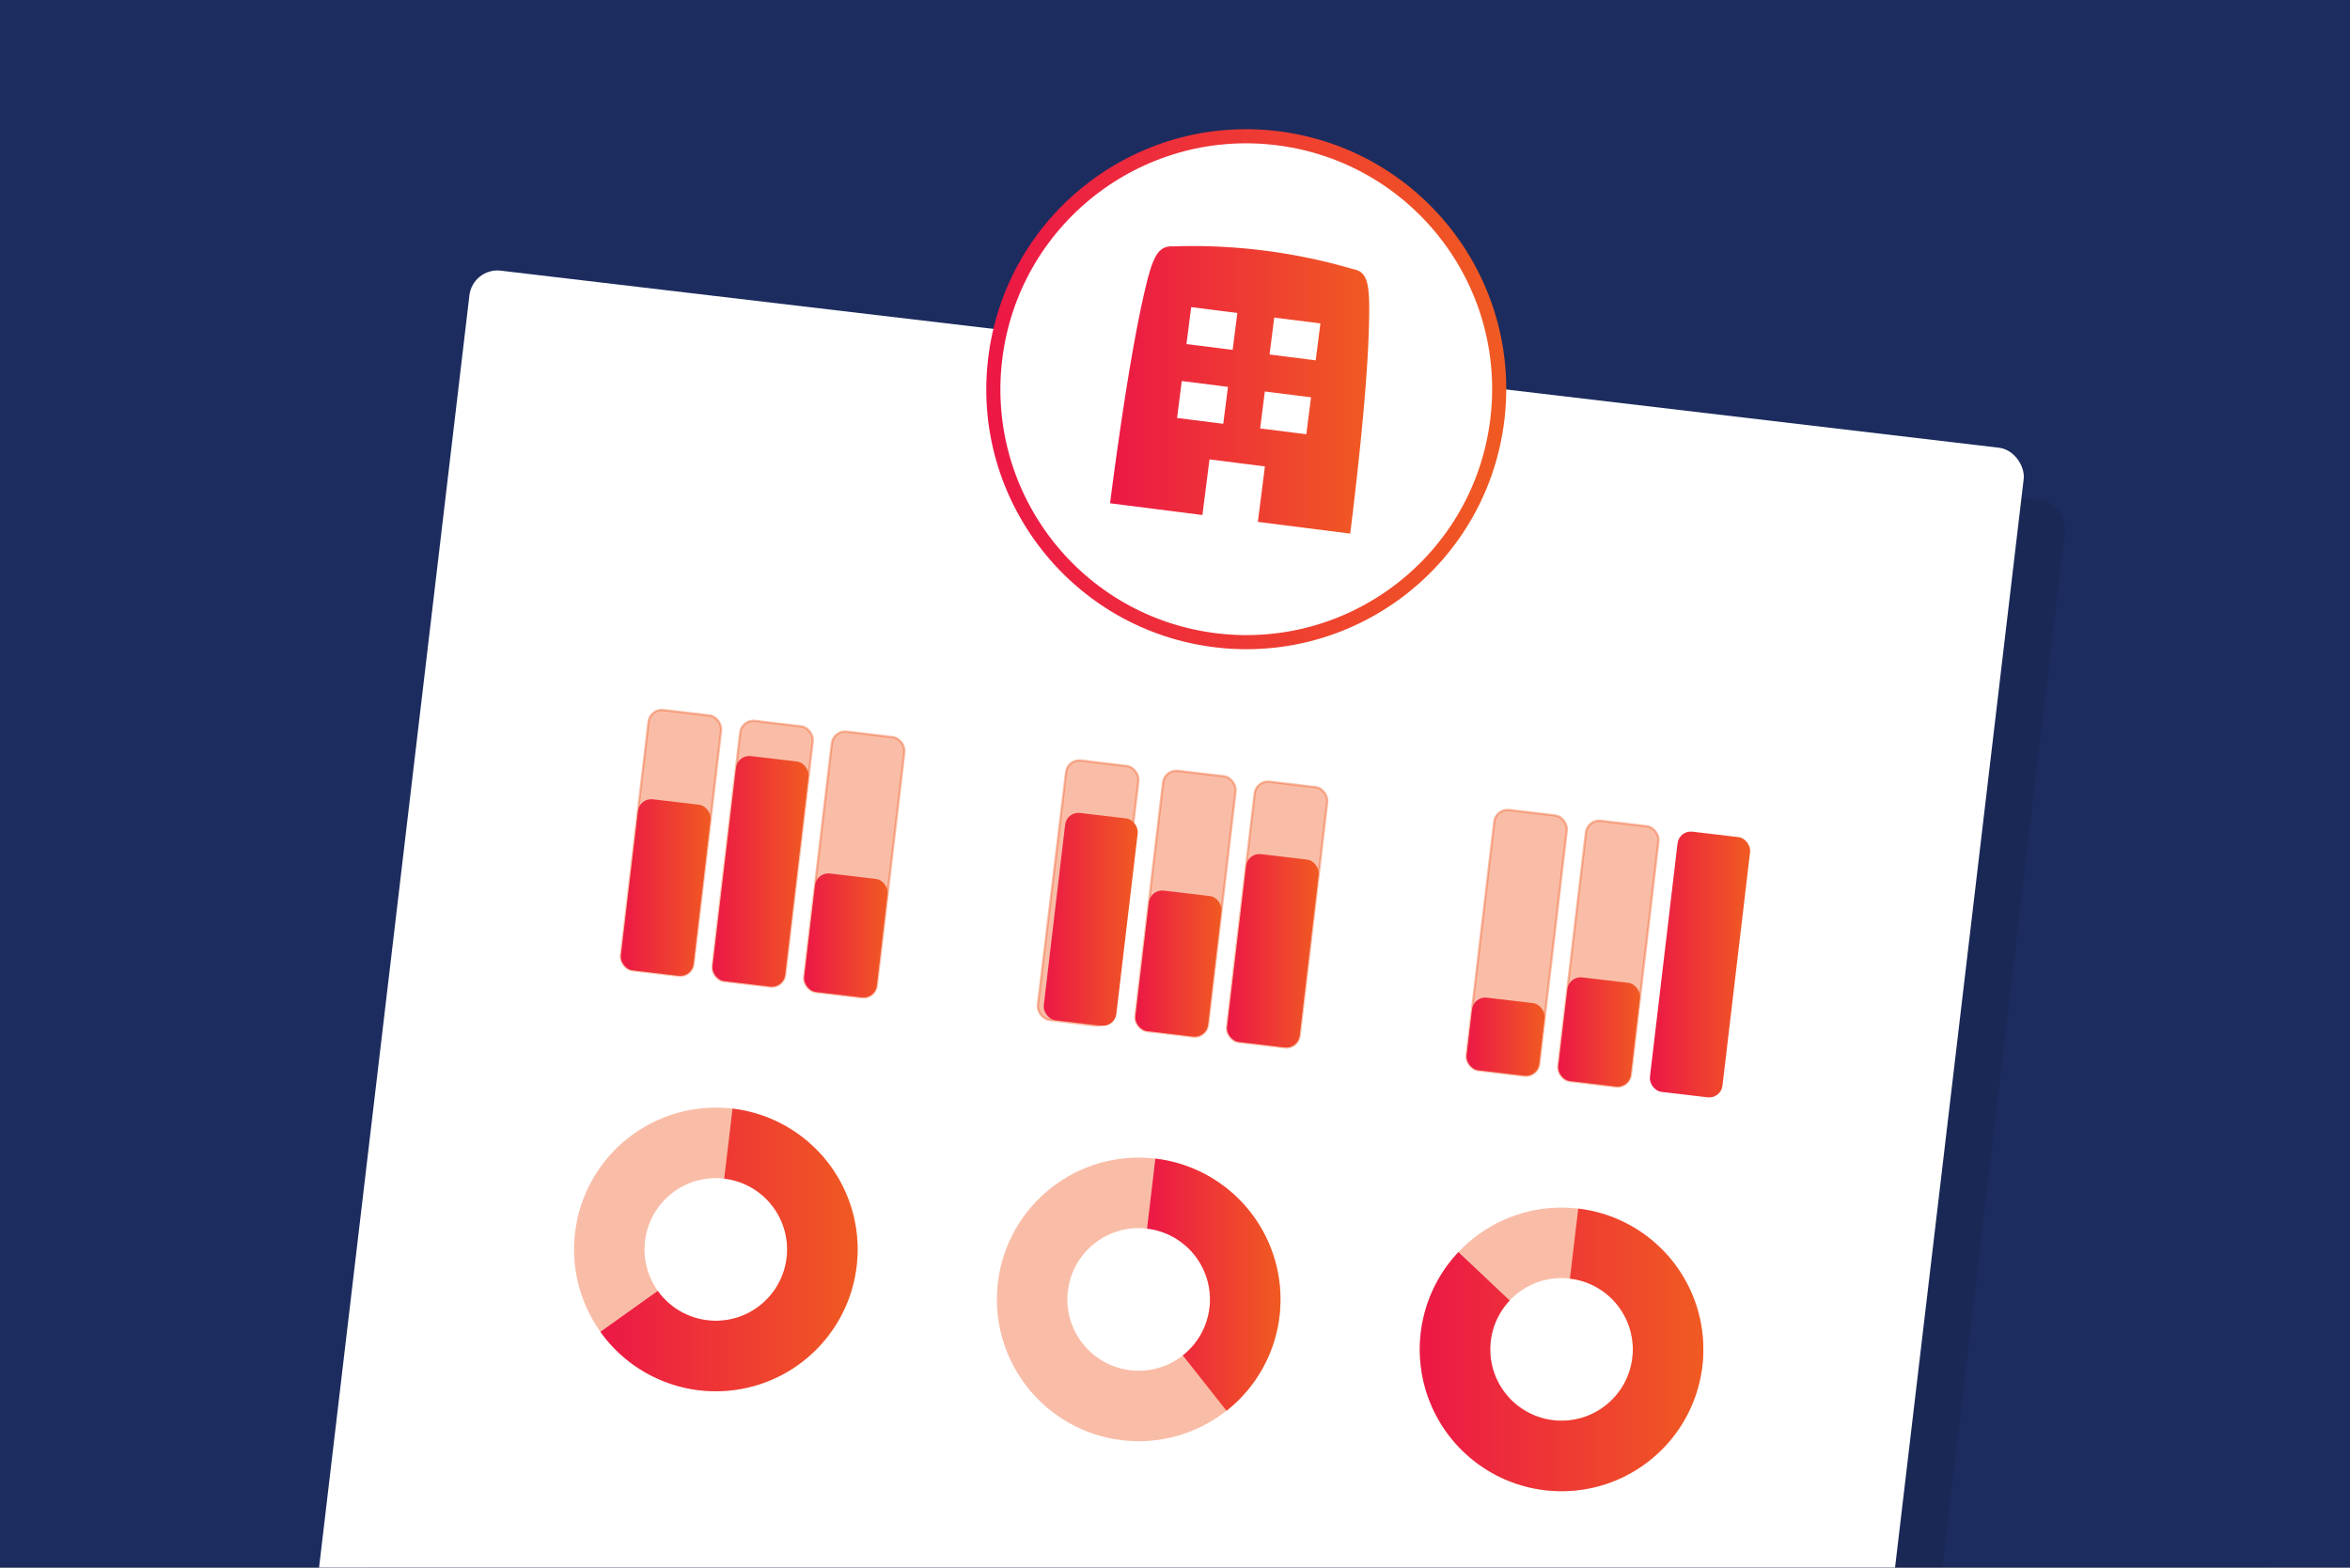 <svg xmlns="http://www.w3.org/2000/svg" xmlns:xlink="http://www.w3.org/1999/xlink" viewBox="0 0 1000 667"><rect x="0" y="0" width="1000" height="667" fill="#808080" stroke="none"/><defs><style>.cls-1{isolation:isolate;}.cls-2,.cls-4{opacity:0.1;}.cls-2{mix-blend-mode:overlay;}.cls-3{fill:#1c2c5e;}.cls-5{fill:#fff;}.cls-11,.cls-12,.cls-19,.cls-20,.cls-6{fill:none;}.cls-11,.cls-12,.cls-19,.cls-20,.cls-6,.cls-7{stroke-miterlimit:10;}.cls-6{stroke-width:6px;stroke:url(#New_Gradient_Swatch);}.cls-7{fill:#f15b24;}.cls-11,.cls-7{stroke:#f15b24;opacity:0.4;}.cls-8{fill:url(#New_Gradient_Swatch-2);}.cls-9{fill:url(#New_Gradient_Swatch-3);}.cls-10{fill:url(#New_Gradient_Swatch-4);}.cls-11,.cls-12,.cls-19,.cls-20{stroke-width:30px;}.cls-12{stroke:url(#New_Gradient_Swatch-5);}.cls-13{fill:url(#New_Gradient_Swatch-6);}.cls-14{fill:url(#New_Gradient_Swatch-7);}.cls-15{fill:url(#New_Gradient_Swatch-8);}.cls-16{fill:url(#New_Gradient_Swatch-9);}.cls-17{fill:url(#New_Gradient_Swatch-10);}.cls-18{fill:url(#New_Gradient_Swatch-11);}.cls-19{stroke:url(#New_Gradient_Swatch-12);}.cls-20{stroke:url(#New_Gradient_Swatch-13);}.cls-21{fill:url(#New_Gradient_Swatch-14);}</style><linearGradient id="New_Gradient_Swatch" x1="419.71" y1="165.62" x2="640.96" y2="165.62" gradientTransform="translate(632.56 -380.49) rotate(83.26)" gradientUnits="userSpaceOnUse"><stop offset="0.01" stop-color="#ec1846"/><stop offset="0.99" stop-color="#f05a22"/></linearGradient><linearGradient id="New_Gradient_Swatch-2" x1="522.1" y1="404.56" x2="561.16" y2="404.56" gradientTransform="translate(-43.75 66.38) rotate(-6.74)" xlink:href="#New_Gradient_Swatch"/><linearGradient id="New_Gradient_Swatch-3" x1="444.11" y1="391.19" x2="484.16" y2="391.19" gradientTransform="translate(-42.71 57.19) rotate(-6.74)" xlink:href="#New_Gradient_Swatch"/><linearGradient id="New_Gradient_Swatch-4" x1="483.11" y1="410.01" x2="519.79" y2="410.01" gradientTransform="translate(-44.66 61.7) rotate(-6.74)" xlink:href="#New_Gradient_Swatch"/><linearGradient id="New_Gradient_Swatch-5" x1="488.12" y1="546.66" x2="544.9" y2="546.66" gradientTransform="matrix(1, 0, 0, 1, 0, 0)" xlink:href="#New_Gradient_Swatch"/><linearGradient id="New_Gradient_Swatch-6" x1="264.17" y1="377.64" x2="302.39" y2="377.64" gradientTransform="translate(-42.37 35.87) rotate(-6.74)" xlink:href="#New_Gradient_Swatch"/><linearGradient id="New_Gradient_Swatch-7" x1="303.17" y1="370.76" x2="344.1" y2="370.76" gradientTransform="translate(-41.29 40.55) rotate(-6.74)" xlink:href="#New_Gradient_Swatch"/><linearGradient id="New_Gradient_Swatch-8" x1="342.16" y1="398.04" x2="377.74" y2="398.04" gradientTransform="translate(-44.24 45.01) rotate(-6.74)" xlink:href="#New_Gradient_Swatch"/><linearGradient id="New_Gradient_Swatch-9" x1="624.05" y1="441.13" x2="657.32" y2="441.13" gradientTransform="translate(-47.35 78.26) rotate(-6.74)" xlink:href="#New_Gradient_Swatch"/><linearGradient id="New_Gradient_Swatch-10" x1="663.05" y1="439.12" x2="697.88" y2="439.12" gradientTransform="translate(-46.84 82.91) rotate(-6.74)" xlink:href="#New_Gradient_Swatch"/><linearGradient id="New_Gradient_Swatch-11" x1="702.04" y1="410.42" x2="744.75" y2="410.42" gradientTransform="translate(-43.18 87.76) rotate(-6.74)" xlink:href="#New_Gradient_Swatch"/><linearGradient id="New_Gradient_Swatch-12" x1="255.49" y1="531.87" x2="364.96" y2="531.87" gradientTransform="matrix(1, 0, 0, 1, 0, 0)" xlink:href="#New_Gradient_Swatch"/><linearGradient id="New_Gradient_Swatch-13" x1="604.15" y1="574.41" x2="724.84" y2="574.41" gradientTransform="matrix(1, 0, 0, 1, 0, 0)" xlink:href="#New_Gradient_Swatch"/><linearGradient id="New_Gradient_Swatch-14" x1="472.36" y1="165.9" x2="582.64" y2="165.9" gradientTransform="matrix(1, 0, 0, 1, 0, 0)" xlink:href="#New_Gradient_Swatch"/></defs><title>privacy_team_illustraties</title><g class="cls-1"><g id="Layer_1" data-name="Layer 1"><path class="cls-2" d="M1025,733.81c-46-2-92,0-138-1-150-2-300,8-450,13-152.23,3.78-303.57-5.84-455.71-7.75l-18-164.29c1.13-23.32,2.09-46.64,2.68-70,3-119-2-237-7-356-1.13-24.87,0-49.74,1-74.62L1026.35,702.73C1024.88,713,1023.8,723.22,1025,733.81Z"/><rect class="cls-3" width="1000" height="667"/><rect class="cls-4" x="180.2" y="172.94" width="666" height="616.16" rx="12" ry="12" transform="translate(60.01 -56.92) rotate(6.74)"/><rect class="cls-5" x="162.68" y="150.73" width="666" height="616.16" rx="12" ry="12" transform="translate(57.29 -55.02) rotate(6.74)"/><circle class="cls-5" cx="530.34" cy="165.62" r="107.62" transform="translate(303.61 672.85) rotate(-83.26)"/><circle class="cls-5" cx="530.34" cy="165.62" r="107.62" transform="translate(303.61 672.85) rotate(-83.26)"/><circle class="cls-6" cx="530.34" cy="165.62" r="107.62" transform="translate(303.61 672.85) rotate(-83.26)"/><rect class="cls-7" x="527.91" y="333.4" width="31.09" height="111.5" rx="5.67" ry="5.67" transform="translate(49.44 -61.1) rotate(6.74)"/><rect class="cls-8" x="526.09" y="364.33" width="31.09" height="80.46" rx="5.67" ry="5.67" transform="translate(51.24 -60.78) rotate(6.74)"/><rect class="cls-7" x="449.92" y="324.18" width="31.09" height="111.5" rx="5.67" ry="5.67" transform="matrix(0.99, 0.12, -0.12, 0.99, 47.82, -52.01)"/><rect class="cls-7" x="488.92" y="328.79" width="31.09" height="111.5" rx="5.67" ry="5.67" transform="translate(48.63 -56.56) rotate(6.74)"/><rect class="cls-9" x="448.59" y="346.78" width="31.09" height="88.82" rx="5.67" ry="5.67" transform="translate(49.13 -51.78) rotate(6.74)"/><rect class="cls-10" x="485.91" y="379.92" width="31.09" height="60.19" rx="5.67" ry="5.67" transform="translate(51.6 -56.03) rotate(6.74)"/><circle class="cls-11" cx="484.56" cy="552.93" r="45.34" transform="translate(-121.43 969.23) rotate(-83.26)"/><path class="cls-12" d="M489.88,507.9a45.34,45.34,0,0,1,22.75,80.62"/><rect class="cls-7" x="269.98" y="302.91" width="31.09" height="111.5" rx="5.67" ry="5.67" transform="translate(44.08 -31.04) rotate(6.74)"/><rect class="cls-7" x="308.98" y="307.52" width="31.09" height="111.5" rx="5.67" ry="5.67" transform="translate(44.89 -35.58) rotate(6.74)"/><rect class="cls-7" x="347.97" y="312.13" width="31.09" height="111.5" rx="5.67" ry="5.67" transform="translate(45.7 -40.13) rotate(6.74)"/><rect class="cls-13" x="267.74" y="341" width="31.09" height="73.28" rx="5.67" ry="5.67" transform="translate(46.29 -30.64) rotate(6.74)"/><rect class="cls-14" x="308.09" y="322.55" width="31.09" height="96.41" rx="5.67" ry="5.67" transform="translate(45.76 -35.43) rotate(6.74)"/><rect class="cls-15" x="344.41" y="372.67" width="31.09" height="50.74" rx="5.67" ry="5.67" transform="translate(49.21 -39.5) rotate(6.74)"/><rect class="cls-7" x="629.86" y="345.45" width="31.09" height="111.5" rx="5.67" ry="5.67" transform="translate(51.56 -72.99) rotate(6.74)"/><rect class="cls-7" x="668.86" y="350.06" width="31.09" height="111.5" rx="5.67" ry="5.67" transform="translate(52.37 -77.54) rotate(6.74)"/><rect class="cls-16" x="625.14" y="425.58" width="31.09" height="31.09" rx="5.67" ry="5.67" transform="translate(56.21 -72.16) rotate(6.74)"/><rect class="cls-17" x="664.92" y="416.91" width="31.09" height="44.41" rx="5.67" ry="5.67" transform="translate(56.25 -76.84) rotate(6.74)"/><rect class="cls-18" x="707.85" y="354.67" width="31.09" height="111.5" rx="5.67" ry="5.67" transform="translate(53.18 -82.08) rotate(6.74)"/><circle class="cls-11" cx="304.62" cy="531.66" r="45.34" transform="translate(-259.12 771.76) rotate(-83.26)"/><path class="cls-19" d="M309.94,486.63A45.34,45.34,0,1,1,267.7,558"/><circle class="cls-11" cx="664.49" cy="574.2" r="45.34" transform="translate(16.26 1166.69) rotate(-83.26)"/><path class="cls-20" d="M669.82,529.17a45.33,45.33,0,1,1-38.3,13.91"/><path class="cls-21" d="M511.67,219.15l-39.31-5c4.87-37.58,9.5-66.32,13.67-85.51,4-18.21,6.05-24.2,13.12-23.8a242.61,242.61,0,0,1,76.66,9.68c6.59,1.21,7.27,6.66,6.66,26.3s-3.27,48.64-7.9,86.24l-39.31-5,3-23.59-23.59-3Zm-6.79-72.75,19.66,2.48,2-15.72-19.66-2.48Zm-4,31.45,19.66,2.48,2-15.72-19.66-2.48Zm39.35-27,19.65,2.48,2-15.72-19.65-2.48Zm-4,31.45,19.65,2.48,2-15.72-19.65-2.48Z"/></g></g></svg>